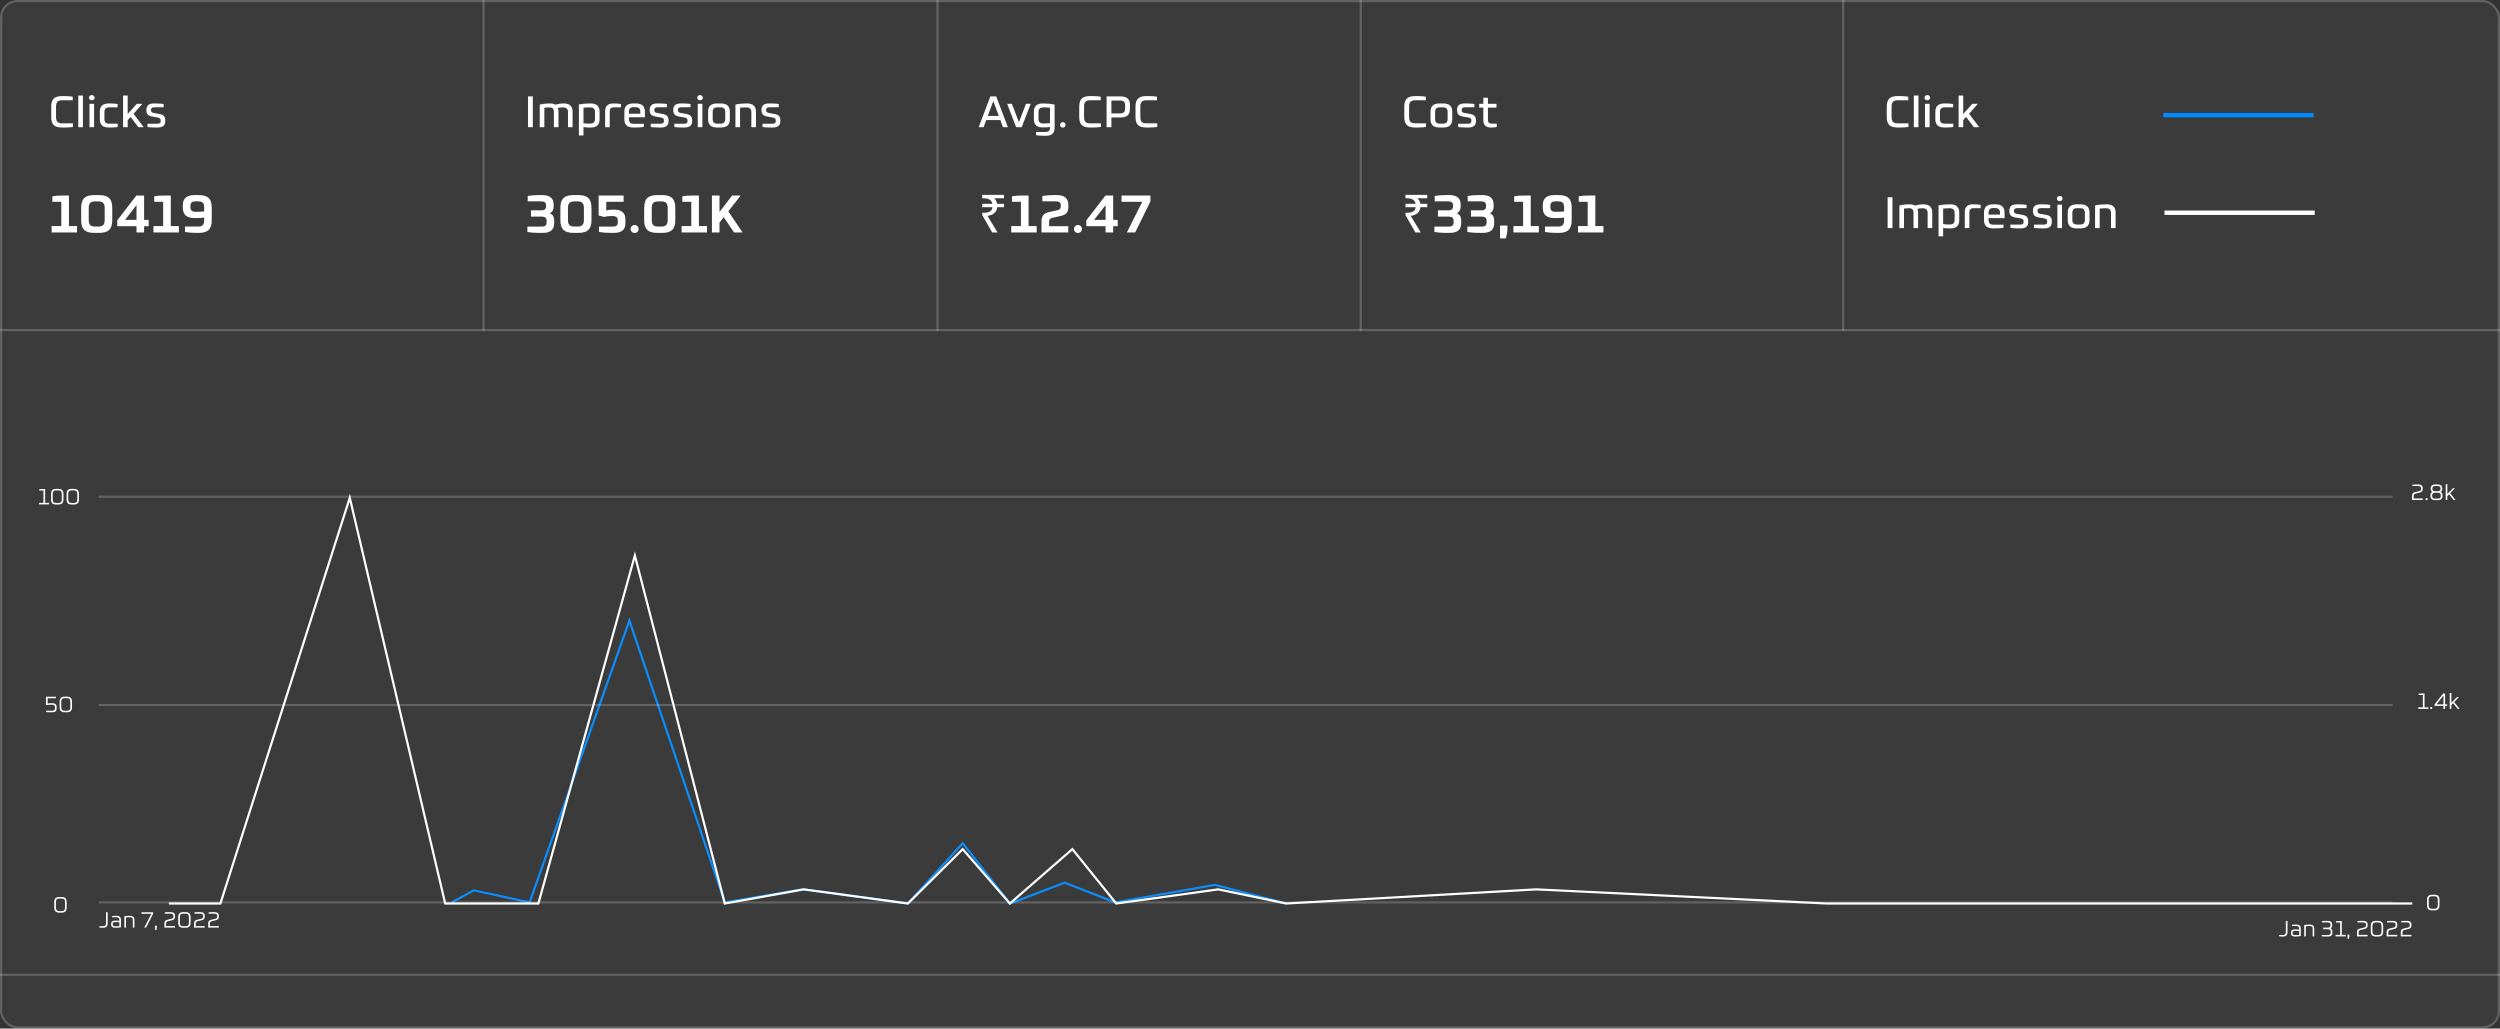 <svg width="1140" height="469" viewBox="0 0 1140 469" fill="none" xmlns="http://www.w3.org/2000/svg">
<rect x="0" y="0" width="1140" height="469" fill="#333333" stroke="none"/>
<path d="M206 411.5L216 406L241.5 411.5L287 283L330.5 411.5L366 405.5L414 412L439 384.5L460.5 412L485.5 402.5L508.5 411.5L554 403.5L586.5 412" stroke="#008AFF"/>
<rect width="1140" height="469" rx="8" fill="#D9D9D9" fill-opacity="0.05"/>
<rect x="0.5" y="0.5" width="1139" height="468" rx="7.5" stroke="white" stroke-opacity="0.2"/>
<path d="M23.536 106V103.072H27.952V92.032H23.872V89.512C25.152 89.272 26.72 89.152 28.576 89.152H31.432V103.072H35.128V106H23.536ZM45.264 106.192H42.936C40.856 106.192 39.344 105.744 38.4 104.848C37.472 103.936 37.008 102.456 37.008 100.408V94.768C37.008 92.704 37.472 91.224 38.4 90.328C39.344 89.416 40.856 88.96 42.936 88.96H45.264C47.344 88.96 48.848 89.416 49.776 90.328C50.72 91.224 51.192 92.704 51.192 94.768V100.408C51.192 102.456 50.72 103.936 49.776 104.848C48.848 105.744 47.344 106.192 45.264 106.192ZM43.296 103.312H44.904C45.88 103.312 46.592 103.088 47.04 102.64C47.504 102.192 47.736 101.432 47.736 100.36V94.816C47.736 93.744 47.504 92.984 47.04 92.536C46.592 92.072 45.88 91.84 44.904 91.84H43.296C42.32 91.84 41.6 92.072 41.136 92.536C40.688 92.984 40.464 93.744 40.464 94.816V100.36C40.464 101.432 40.688 102.192 41.136 102.64C41.6 103.088 42.32 103.312 43.296 103.312ZM62.204 89.152H65.708V100.264H67.796V103.144H65.708V106H62.252V103.144H53.468V100.48L62.204 89.152ZM62.252 100.264V93.52L57.02 100.264H62.252ZM69.979 106V103.072H74.395V92.032H70.315V89.512C71.595 89.272 73.163 89.152 75.019 89.152H77.875V103.072H81.571V106H69.979ZM83.379 94.84V93.544C83.379 90.488 85.139 88.96 88.659 88.96H90.651C92.731 88.96 94.235 89.408 95.163 90.304C96.091 91.2 96.555 92.672 96.555 94.72V100.408C96.555 102.472 96.091 103.952 95.163 104.848C94.235 105.744 92.731 106.192 90.651 106.192H89.283C87.587 106.192 85.947 106.056 84.363 105.784V103.312H90.339C91.315 103.312 92.019 103.088 92.451 102.64C92.883 102.192 93.099 101.44 93.099 100.384V99.184C92.187 99.344 91.211 99.424 90.171 99.424H88.659C85.139 99.424 83.379 97.896 83.379 94.84ZM90.387 91.816H89.043C87.571 91.816 86.835 92.488 86.835 93.832V94.552C86.835 95.896 87.571 96.568 89.043 96.568H90.459C91.499 96.568 92.379 96.504 93.099 96.376V94.672C93.099 93.6 92.891 92.856 92.475 92.44C92.059 92.024 91.363 91.816 90.387 91.816Z" fill="white"/>
<path d="M242.12 95.92H246.848C248.288 95.92 249.008 95.328 249.008 94.144V93.616C249.008 92.416 248.288 91.816 246.848 91.816H240.632V89.368C242.184 89.096 243.816 88.96 245.528 88.96H247.304C250.744 88.96 252.464 90.408 252.464 93.304V94.24C252.464 94.96 252.296 95.592 251.96 96.136C251.64 96.664 251.2 97.04 250.64 97.264C252.016 97.696 252.704 98.8 252.704 100.576V101.872C252.704 104.752 250.984 106.192 247.544 106.192H245.384C243.672 106.192 242.04 106.056 240.488 105.784V103.336H247.064C248.52 103.336 249.248 102.736 249.248 101.536V100.6C249.248 99.384 248.52 98.776 247.064 98.776H242.12V95.92ZM263.788 106.192H261.46C259.38 106.192 257.868 105.744 256.924 104.848C255.996 103.936 255.532 102.456 255.532 100.408V94.768C255.532 92.704 255.996 91.224 256.924 90.328C257.868 89.416 259.38 88.96 261.46 88.96H263.788C265.868 88.96 267.372 89.416 268.3 90.328C269.244 91.224 269.716 92.704 269.716 94.768V100.408C269.716 102.456 269.244 103.936 268.3 104.848C267.372 105.744 265.868 106.192 263.788 106.192ZM261.819 103.312H263.428C264.404 103.312 265.116 103.088 265.564 102.64C266.028 102.192 266.26 101.432 266.26 100.36V94.816C266.26 93.744 266.028 92.984 265.564 92.536C265.116 92.072 264.404 91.84 263.428 91.84H261.819C260.844 91.84 260.124 92.072 259.66 92.536C259.212 92.984 258.988 93.744 258.988 94.816V100.36C258.988 101.432 259.212 102.192 259.66 102.64C260.124 103.088 260.844 103.312 261.819 103.312ZM285.168 99.928V101.872C285.168 104.752 283.448 106.192 280.008 106.192H278.04C276.44 106.192 274.8 106.056 273.12 105.784V103.336H279.528C280.984 103.336 281.712 102.736 281.712 101.536V100.36C281.712 99.784 281.52 99.336 281.136 99.016C280.768 98.696 280.232 98.536 279.528 98.536H278.376C277.32 98.536 276.36 98.672 275.496 98.944L272.976 98.248V89.152H284.352V92.032H276.456V95.944C277.272 95.72 278.176 95.608 279.168 95.608H280.248C281.864 95.608 283.088 95.984 283.92 96.736C284.752 97.472 285.168 98.536 285.168 99.928ZM290.677 105.712C290.325 106.064 289.893 106.24 289.381 106.24C288.869 106.24 288.437 106.064 288.085 105.712C287.733 105.344 287.557 104.912 287.557 104.416C287.557 103.92 287.733 103.496 288.085 103.144C288.437 102.776 288.869 102.592 289.381 102.592C289.893 102.592 290.325 102.776 290.677 103.144C291.029 103.496 291.205 103.92 291.205 104.416C291.205 104.912 291.029 105.344 290.677 105.712ZM302.004 106.192H299.676C297.596 106.192 296.084 105.744 295.14 104.848C294.212 103.936 293.748 102.456 293.748 100.408V94.768C293.748 92.704 294.212 91.224 295.14 90.328C296.084 89.416 297.596 88.96 299.676 88.96H302.004C304.084 88.96 305.588 89.416 306.516 90.328C307.46 91.224 307.932 92.704 307.932 94.768V100.408C307.932 102.456 307.46 103.936 306.516 104.848C305.588 105.744 304.084 106.192 302.004 106.192ZM300.036 103.312H301.644C302.62 103.312 303.332 103.088 303.78 102.64C304.244 102.192 304.476 101.432 304.476 100.36V94.816C304.476 93.744 304.244 92.984 303.78 92.536C303.332 92.072 302.62 91.84 301.644 91.84H300.036C299.06 91.84 298.34 92.072 297.876 92.536C297.428 92.984 297.204 93.744 297.204 94.816V100.36C297.204 101.432 297.428 102.192 297.876 102.64C298.34 103.088 299.06 103.312 300.036 103.312ZM310.808 106V103.072H315.224V92.032H311.144V89.512C312.424 89.272 313.992 89.152 315.848 89.152H318.704V103.072H322.4V106H310.808ZM328.096 89.152V96.64L333.856 89.152H337.744L332.104 96.376L338.608 106H334.744L330.016 99.04L328.096 101.512V106H324.64V89.152H328.096Z" fill="white"/>
<path d="M452.432 106L447.896 98.08V97.024H448.424C449.272 97.024 449.984 96.944 450.56 96.784C451.152 96.624 451.616 96.36 451.952 95.992C452.288 95.624 452.488 95.12 452.552 94.48H447.896V92.944H452.528C452.416 92.352 452.192 91.872 451.856 91.504C451.52 91.12 451.064 90.84 450.488 90.664C449.928 90.488 449.24 90.4 448.424 90.4H447.896V88.864H457.832V90.4H453.296C453.664 90.704 453.968 91.064 454.208 91.48C454.448 91.896 454.6 92.384 454.664 92.944H457.832V94.48H454.712C454.6 95.648 454.152 96.56 453.368 97.216C452.6 97.856 451.576 98.264 450.296 98.44L454.88 106H452.432ZM461.126 106V103.072H465.542V92.032H461.462V89.512C462.742 89.272 464.31 89.152 466.166 89.152H469.022V103.072H472.718V106H461.126ZM483.574 98.512L480.142 99.256C479.518 99.384 479.07 99.584 478.798 99.856C478.526 100.128 478.39 100.52 478.39 101.032V103.144H487.126V106H474.934V100.816C474.934 99.616 475.214 98.696 475.774 98.056C476.334 97.4 477.246 96.936 478.51 96.664L481.942 95.92C482.566 95.792 483.014 95.592 483.286 95.32C483.574 95.032 483.718 94.632 483.718 94.12V93.52C483.718 92.992 483.534 92.576 483.166 92.272C482.814 91.968 482.294 91.816 481.606 91.816H475.318V89.368C476.87 89.096 478.502 88.96 480.214 88.96H482.014C485.454 88.96 487.174 90.496 487.174 93.568V94.312C487.174 95.592 486.886 96.544 486.31 97.168C485.734 97.792 484.822 98.24 483.574 98.512ZM492.849 105.712C492.497 106.064 492.065 106.24 491.553 106.24C491.041 106.24 490.609 106.064 490.257 105.712C489.905 105.344 489.729 104.912 489.729 104.416C489.729 103.92 489.905 103.496 490.257 103.144C490.609 102.776 491.041 102.592 491.553 102.592C492.065 102.592 492.497 102.776 492.849 103.144C493.201 103.496 493.377 103.92 493.377 104.416C493.377 104.912 493.201 105.344 492.849 105.712ZM504.104 89.152H507.608V100.264H509.696V103.144H507.608V106H504.152V103.144H495.368V100.48L504.104 89.152ZM504.152 100.264V93.52L498.92 100.264H504.152ZM511.422 92.032V89.152H524.598V91.84L517.638 106H513.846L520.854 92.032H511.422Z" fill="white"/>
<path d="M645.432 106L640.896 98.08V97.024H641.424C642.272 97.024 642.984 96.944 643.56 96.784C644.152 96.624 644.616 96.36 644.952 95.992C645.288 95.624 645.488 95.12 645.552 94.48H640.896V92.944H645.528C645.416 92.352 645.192 91.872 644.856 91.504C644.52 91.12 644.064 90.84 643.488 90.664C642.928 90.488 642.24 90.4 641.424 90.4H640.896V88.864H650.832V90.4H646.296C646.664 90.704 646.968 91.064 647.208 91.48C647.448 91.896 647.6 92.384 647.664 92.944H650.832V94.48H647.712C647.6 95.648 647.152 96.56 646.368 97.216C645.6 97.856 644.576 98.264 643.296 98.44L647.88 106H645.432ZM655.71 95.92H660.438C661.878 95.92 662.598 95.328 662.598 94.144V93.616C662.598 92.416 661.878 91.816 660.438 91.816H654.222V89.368C655.774 89.096 657.406 88.96 659.118 88.96H660.894C664.334 88.96 666.054 90.408 666.054 93.304V94.24C666.054 94.96 665.886 95.592 665.55 96.136C665.23 96.664 664.79 97.04 664.23 97.264C665.606 97.696 666.294 98.8 666.294 100.576V101.872C666.294 104.752 664.574 106.192 661.134 106.192H658.974C657.262 106.192 655.63 106.056 654.078 105.784V103.336H660.654C662.11 103.336 662.838 102.736 662.838 101.536V100.6C662.838 99.384 662.11 98.776 660.654 98.776H655.71V95.92ZM670.754 95.92H675.482C676.922 95.92 677.642 95.328 677.642 94.144V93.616C677.642 92.416 676.922 91.816 675.482 91.816H669.266V89.368C670.818 89.096 672.45 88.96 674.162 88.96H675.938C679.378 88.96 681.098 90.408 681.098 93.304V94.24C681.098 94.96 680.93 95.592 680.594 96.136C680.274 96.664 679.834 97.04 679.274 97.264C680.65 97.696 681.338 98.8 681.338 100.576V101.872C681.338 104.752 679.618 106.192 676.178 106.192H674.018C672.306 106.192 670.674 106.056 669.122 105.784V103.336H675.698C677.154 103.336 677.882 102.736 677.882 101.536V100.6C677.882 99.384 677.154 98.776 675.698 98.776H670.754V95.92ZM687.381 102.832V104.248C687.381 105.592 687.141 107.08 686.661 108.712H684.021V102.832H687.381ZM690.116 106V103.072H694.532V92.032H690.452V89.512C691.732 89.272 693.3 89.152 695.156 89.152H698.012V103.072H701.708V106H690.116ZM703.516 94.84V93.544C703.516 90.488 705.276 88.96 708.796 88.96H710.788C712.868 88.96 714.372 89.408 715.3 90.304C716.228 91.2 716.692 92.672 716.692 94.72V100.408C716.692 102.472 716.228 103.952 715.3 104.848C714.372 105.744 712.868 106.192 710.788 106.192H709.42C707.724 106.192 706.084 106.056 704.5 105.784V103.312H710.476C711.452 103.312 712.156 103.088 712.588 102.64C713.02 102.192 713.236 101.44 713.236 100.384V99.184C712.324 99.344 711.348 99.424 710.308 99.424H708.796C705.276 99.424 703.516 97.896 703.516 94.84ZM710.524 91.816H709.18C707.708 91.816 706.972 92.488 706.972 93.832V94.552C706.972 95.896 707.708 96.568 709.18 96.568H710.596C711.636 96.568 712.516 96.504 713.236 96.376V94.672C713.236 93.6 713.028 92.856 712.612 92.44C712.196 92.024 711.5 91.816 710.524 91.816ZM719.57 106V103.072H723.986V92.032H719.906V89.512C721.186 89.272 722.754 89.152 724.61 89.152H727.466V103.072H731.162V106H719.57Z" fill="white"/>
<path d="M28.34 56.24H33.26V57.88C32.34 58.053 31.18 58.14 29.78 58.14H28.14C26.487 58.14 25.273 57.767 24.5 57.02C23.74 56.273 23.36 55.053 23.36 53.36V48.62C23.36 46.927 23.74 45.707 24.5 44.96C25.273 44.2 26.487 43.82 28.14 43.82H29.68C31 43.82 32.16 43.913 33.16 44.1V45.72H28.34C27.38 45.72 26.673 45.94 26.22 46.38C25.78 46.82 25.56 47.573 25.56 48.64V53.34C25.56 54.407 25.78 55.16 26.22 55.6C26.66 56.027 27.367 56.24 28.34 56.24ZM35.706 43.56H37.806V58H35.706V43.56ZM40.8 58V47.32H42.901V58H40.8ZM42.781 45.38C42.554 45.607 42.247 45.72 41.861 45.72C41.474 45.72 41.16 45.607 40.92 45.38C40.694 45.153 40.581 44.873 40.581 44.54C40.581 44.207 40.694 43.927 40.92 43.7C41.16 43.473 41.474 43.36 41.861 43.36C42.247 43.36 42.554 43.473 42.781 43.7C43.02 43.927 43.141 44.207 43.141 44.54C43.141 44.873 43.02 45.153 42.781 45.38ZM49.755 56.4H53.675V57.92C52.755 58.067 51.661 58.14 50.395 58.14H49.555C46.861 58.14 45.515 56.887 45.515 54.38V50.96C45.515 48.44 46.861 47.18 49.555 47.18H50.355C51.541 47.18 52.635 47.26 53.635 47.42V48.94H49.755C48.328 48.94 47.615 49.64 47.615 51.04V54.3C47.615 55.007 47.782 55.533 48.115 55.88C48.462 56.227 49.008 56.4 49.755 56.4ZM58.225 54.8V58H56.126V43.56H58.225V51.98L62.406 47.32H64.945L60.906 51.88L65.525 58H63.086L59.545 53.32L58.225 54.8ZM70.279 51.54L72.679 51.96C73.639 52.133 74.326 52.447 74.739 52.9C75.153 53.34 75.359 53.987 75.359 54.84V55.28C75.359 57.187 74.219 58.14 71.939 58.14H70.619C69.326 58.14 68.199 58.067 67.239 57.92V56.42H71.759C72.759 56.42 73.259 56.047 73.259 55.3V54.82C73.259 54.487 73.153 54.22 72.939 54.02C72.726 53.82 72.366 53.673 71.859 53.58L69.439 53.16C68.479 52.987 67.793 52.68 67.379 52.24C66.966 51.787 66.759 51.133 66.759 50.28V50.02C66.759 48.127 67.899 47.18 70.179 47.18H71.259C72.473 47.18 73.593 47.26 74.619 47.42V48.92H70.359C69.879 48.92 69.506 49.02 69.239 49.22C68.986 49.42 68.859 49.687 68.859 50.02V50.3C68.859 50.647 68.966 50.92 69.179 51.12C69.393 51.307 69.759 51.447 70.279 51.54Z" fill="white"/>
<path d="M242.96 58H240.76V43.96H242.96V58ZM248.222 58H246.122V47.68C247.522 47.347 248.889 47.18 250.222 47.18H250.782C251.822 47.18 252.636 47.367 253.222 47.74C254.462 47.367 255.636 47.18 256.742 47.18H257.222C258.502 47.18 259.469 47.5 260.122 48.14C260.776 48.78 261.102 49.7 261.102 50.9V58H259.002V51.06C259.002 49.673 258.262 48.98 256.782 48.98H256.522C255.789 48.98 255.069 49.067 254.362 49.24C254.562 49.68 254.662 50.207 254.662 50.82V58H252.562V50.96C252.562 50.28 252.409 49.78 252.102 49.46C251.796 49.14 251.289 48.98 250.582 48.98H249.962C249.522 48.98 248.942 49.027 248.222 49.12V58ZM263.971 61.78V47.66C265.491 47.34 267.064 47.18 268.691 47.18H269.471C270.778 47.18 271.758 47.5 272.411 48.14C273.078 48.78 273.411 49.7 273.411 50.9V54.44C273.411 55.64 273.078 56.56 272.411 57.2C271.758 57.84 270.778 58.16 269.471 58.16H268.691C267.918 58.16 267.044 58.093 266.071 57.96V61.78H263.971ZM271.311 54.26V51.06C271.311 49.673 270.598 48.98 269.171 48.98H268.391C267.578 48.98 266.804 49.027 266.071 49.12V56.2C266.898 56.307 267.671 56.36 268.391 56.36H269.171C270.598 56.36 271.311 55.66 271.311 54.26ZM279.64 47.18H280.06C281.087 47.18 282.127 47.26 283.18 47.42V48.94H279.86C278.647 48.94 278.04 49.547 278.04 50.76V58H275.94V50.72C275.94 48.36 277.174 47.18 279.64 47.18ZM294.08 50.96V53.48H286.8V54.36C286.8 55.067 286.966 55.593 287.3 55.94C287.646 56.287 288.193 56.46 288.94 56.46H293.6V57.88C292.56 58.053 291.24 58.14 289.64 58.14H288.74C286.046 58.14 284.7 56.887 284.7 54.38V50.96C284.7 48.44 286.046 47.18 288.74 47.18H290.04C292.733 47.18 294.08 48.44 294.08 50.96ZM286.8 50.9V51.86H291.98V51C291.98 49.587 291.28 48.88 289.88 48.88H288.88C287.493 48.88 286.8 49.553 286.8 50.9ZM299.779 51.54L302.179 51.96C303.139 52.133 303.826 52.447 304.239 52.9C304.653 53.34 304.859 53.987 304.859 54.84V55.28C304.859 57.187 303.719 58.14 301.439 58.14H300.119C298.826 58.14 297.699 58.067 296.739 57.92V56.42H301.259C302.259 56.42 302.759 56.047 302.759 55.3V54.82C302.759 54.487 302.653 54.22 302.439 54.02C302.226 53.82 301.866 53.673 301.359 53.58L298.939 53.16C297.979 52.987 297.293 52.68 296.879 52.24C296.466 51.787 296.259 51.133 296.259 50.28V50.02C296.259 48.127 297.399 47.18 299.679 47.18H300.759C301.973 47.18 303.093 47.26 304.119 47.42V48.92H299.859C299.379 48.92 299.006 49.02 298.739 49.22C298.486 49.42 298.359 49.687 298.359 50.02V50.3C298.359 50.647 298.466 50.92 298.679 51.12C298.893 51.307 299.259 51.447 299.779 51.54ZM310.538 51.54L312.938 51.96C313.898 52.133 314.585 52.447 314.998 52.9C315.411 53.34 315.618 53.987 315.618 54.84V55.28C315.618 57.187 314.478 58.14 312.198 58.14H310.878C309.585 58.14 308.458 58.067 307.498 57.92V56.42H312.018C313.018 56.42 313.518 56.047 313.518 55.3V54.82C313.518 54.487 313.411 54.22 313.198 54.02C312.985 53.82 312.625 53.673 312.118 53.58L309.698 53.16C308.738 52.987 308.051 52.68 307.638 52.24C307.225 51.787 307.018 51.133 307.018 50.28V50.02C307.018 48.127 308.158 47.18 310.438 47.18H311.518C312.731 47.18 313.851 47.26 314.878 47.42V48.92H310.618C310.138 48.92 309.765 49.02 309.498 49.22C309.245 49.42 309.118 49.687 309.118 50.02V50.3C309.118 50.647 309.225 50.92 309.438 51.12C309.651 51.307 310.018 51.447 310.538 51.54ZM318.177 58V47.32H320.277V58H318.177ZM320.157 45.38C319.93 45.607 319.624 45.72 319.237 45.72C318.85 45.72 318.537 45.607 318.297 45.38C318.07 45.153 317.957 44.873 317.957 44.54C317.957 44.207 318.07 43.927 318.297 43.7C318.537 43.473 318.85 43.36 319.237 43.36C319.624 43.36 319.93 43.473 320.157 43.7C320.397 43.927 320.517 44.207 320.517 44.54C320.517 44.873 320.397 45.153 320.157 45.38ZM330.711 54.28V51.04C330.711 50.333 330.538 49.807 330.191 49.46C329.858 49.113 329.318 48.94 328.571 48.94H327.131C326.385 48.94 325.838 49.113 325.491 49.46C325.158 49.807 324.991 50.333 324.991 51.04V54.28C324.991 54.987 325.158 55.513 325.491 55.86C325.838 56.207 326.385 56.38 327.131 56.38H328.571C329.318 56.38 329.858 56.207 330.191 55.86C330.538 55.513 330.711 54.987 330.711 54.28ZM322.891 54.38V50.96C322.891 48.44 324.238 47.18 326.931 47.18H328.771C331.465 47.18 332.811 48.44 332.811 50.96V54.38C332.811 56.887 331.465 58.14 328.771 58.14H326.931C324.238 58.14 322.891 56.887 322.891 54.38ZM337.457 58H335.357V47.68C336.811 47.347 338.377 47.18 340.057 47.18H340.797C342.091 47.18 343.064 47.5 343.717 48.14C344.384 48.78 344.717 49.7 344.717 50.9V58H342.617V51.08C342.617 49.68 341.911 48.98 340.497 48.98H339.717C339.024 48.98 338.271 49.033 337.457 49.14V58ZM350.761 51.54L353.161 51.96C354.121 52.133 354.808 52.447 355.221 52.9C355.635 53.34 355.841 53.987 355.841 54.84V55.28C355.841 57.187 354.701 58.14 352.421 58.14H351.101C349.808 58.14 348.681 58.067 347.721 57.92V56.42H352.241C353.241 56.42 353.741 56.047 353.741 55.3V54.82C353.741 54.487 353.635 54.22 353.421 54.02C353.208 53.82 352.848 53.673 352.341 53.58L349.921 53.16C348.961 52.987 348.275 52.68 347.861 52.24C347.448 51.787 347.241 51.133 347.241 50.28V50.02C347.241 48.127 348.381 47.18 350.661 47.18H351.741C352.955 47.18 354.075 47.26 355.101 47.42V48.92H350.841C350.361 48.92 349.988 49.02 349.721 49.22C349.468 49.42 349.341 49.687 349.341 50.02V50.3C349.341 50.647 349.448 50.92 349.661 51.12C349.875 51.307 350.241 51.447 350.761 51.54Z" fill="white"/>
<path d="M28.09 416.165H27.05C26.263 416.165 25.68 415.978 25.3 415.605C24.927 415.231 24.74 414.628 24.74 413.795V411.395C24.74 410.561 24.927 409.958 25.3 409.585C25.68 409.211 26.263 409.025 27.05 409.025H28.09C28.877 409.025 29.457 409.211 29.83 409.585C30.21 409.958 30.4 410.561 30.4 411.395V413.795C30.4 414.628 30.21 415.231 29.83 415.605C29.457 415.978 28.877 416.165 28.09 416.165ZM27.1 415.465H28.04C28.6 415.465 29.007 415.341 29.26 415.095C29.513 414.841 29.64 414.408 29.64 413.795V411.395C29.64 410.781 29.513 410.351 29.26 410.105C29.007 409.851 28.6 409.725 28.04 409.725H27.1C26.54 409.725 26.133 409.851 25.88 410.105C25.627 410.351 25.5 410.781 25.5 411.395V413.795C25.5 414.408 25.627 414.841 25.88 415.095C26.133 415.341 26.54 415.465 27.1 415.465Z" fill="white"/>
<path d="M25.82 322.324V323.134C25.82 323.674 25.653 324.087 25.32 324.374C24.987 324.661 24.49 324.804 23.83 324.804H22.84C22.08 324.804 21.473 324.764 21.02 324.684V324.104H23.76C24.627 324.104 25.06 323.761 25.06 323.074V322.384C25.06 321.697 24.627 321.354 23.76 321.354H23.08C22.473 321.354 21.937 321.417 21.47 321.544L20.96 321.404V317.724H25.48V318.424H21.72V320.804C22.22 320.704 22.723 320.654 23.23 320.654H23.83C24.49 320.654 24.987 320.797 25.32 321.084C25.653 321.371 25.82 321.784 25.82 322.324ZM30.534 324.804H29.494C28.707 324.804 28.124 324.617 27.744 324.244C27.371 323.871 27.184 323.267 27.184 322.434V320.034C27.184 319.201 27.371 318.597 27.744 318.224C28.124 317.851 28.707 317.664 29.494 317.664H30.534C31.321 317.664 31.901 317.851 32.274 318.224C32.654 318.597 32.844 319.201 32.844 320.034V322.434C32.844 323.267 32.654 323.871 32.274 324.244C31.901 324.617 31.321 324.804 30.534 324.804ZM29.544 324.104H30.484C31.044 324.104 31.451 323.981 31.704 323.734C31.957 323.481 32.084 323.047 32.084 322.434V320.034C32.084 319.421 31.957 318.991 31.704 318.744C31.451 318.491 31.044 318.364 30.484 318.364H29.544C28.984 318.364 28.577 318.491 28.324 318.744C28.071 318.991 27.944 319.421 27.944 320.034V322.434C27.944 323.047 28.071 323.481 28.324 323.734C28.577 323.981 28.984 324.104 29.544 324.104Z" fill="white"/>
<path d="M46.94 423.06H46.52C46.04 423.06 45.633 423.02 45.3 422.94V422.36H46.89C47.403 422.36 47.773 422.253 48 422.04C48.227 421.827 48.34 421.463 48.34 420.95V415.98H49.1V420.96C49.1 421.687 48.923 422.22 48.57 422.56C48.223 422.893 47.68 423.06 46.94 423.06ZM55.16 419.45V422.84C54.426 422.987 53.669 423.06 52.889 423.06H52.459C51.873 423.06 51.426 422.933 51.12 422.68C50.813 422.42 50.66 422.057 50.66 421.59V421.26C50.66 420.793 50.813 420.433 51.12 420.18C51.426 419.92 51.873 419.79 52.459 419.79H52.889C53.33 419.79 53.84 419.823 54.419 419.89V419.49C54.419 418.67 53.999 418.26 53.16 418.26H51.12V417.72C51.653 417.64 52.293 417.6 53.039 417.6H53.219C53.859 417.6 54.343 417.76 54.669 418.08C54.996 418.4 55.16 418.857 55.16 419.45ZM53.039 420.45H52.52C51.773 420.45 51.4 420.733 51.4 421.3V421.55C51.4 422.117 51.773 422.4 52.52 422.4H53.039C53.446 422.4 53.906 422.373 54.419 422.32V420.54C53.94 420.48 53.48 420.45 53.039 420.45ZM57.456 423H56.716V417.82C57.449 417.673 58.206 417.6 58.986 417.6H59.356C59.996 417.6 60.479 417.76 60.806 418.08C61.132 418.4 61.296 418.857 61.296 419.45V423H60.556V419.49C60.556 418.67 60.136 418.26 59.296 418.26H58.836C58.396 418.26 57.936 418.29 57.456 418.35V423ZM64.499 416.68V415.98H69.839V416.64L66.609 423H65.769L69.029 416.68H64.499ZM71.513 422.16V422.37C71.513 422.97 71.433 423.54 71.273 424.08H70.673V422.16H71.513ZM76.952 415.92H77.842C78.502 415.92 78.999 416.063 79.332 416.35C79.665 416.637 79.832 417.05 79.832 417.59V418.02C79.832 418.493 79.699 418.863 79.432 419.13C79.172 419.39 78.762 419.58 78.202 419.7L76.842 420C76.436 420.093 76.149 420.22 75.982 420.38C75.816 420.533 75.732 420.757 75.732 421.05V422.3H79.812V423H74.972V421C74.972 420.507 75.096 420.14 75.342 419.9C75.589 419.653 76.009 419.463 76.602 419.33L77.962 419.03C78.369 418.943 78.656 418.82 78.822 418.66C78.989 418.493 79.072 418.263 79.072 417.97V417.65C79.072 416.963 78.639 416.62 77.772 416.62H75.132V416.04C75.579 415.96 76.186 415.92 76.952 415.92ZM84.606 423.06H83.566C82.779 423.06 82.196 422.873 81.816 422.5C81.443 422.127 81.256 421.523 81.256 420.69V418.29C81.256 417.457 81.443 416.853 81.816 416.48C82.196 416.107 82.779 415.92 83.566 415.92H84.606C85.393 415.92 85.973 416.107 86.346 416.48C86.726 416.853 86.916 417.457 86.916 418.29V420.69C86.916 421.523 86.726 422.127 86.346 422.5C85.973 422.873 85.393 423.06 84.606 423.06ZM83.616 422.36H84.556C85.116 422.36 85.523 422.237 85.776 421.99C86.029 421.737 86.156 421.303 86.156 420.69V418.29C86.156 417.677 86.029 417.247 85.776 417C85.523 416.747 85.116 416.62 84.556 416.62H83.616C83.056 416.62 82.649 416.747 82.396 417C82.143 417.247 82.016 417.677 82.016 418.29V420.69C82.016 421.303 82.143 421.737 82.396 421.99C82.649 422.237 83.056 422.36 83.616 422.36ZM90.475 415.92H91.365C92.025 415.92 92.521 416.063 92.855 416.35C93.188 416.637 93.355 417.05 93.355 417.59V418.02C93.355 418.493 93.221 418.863 92.955 419.13C92.695 419.39 92.285 419.58 91.725 419.7L90.365 420C89.958 420.093 89.671 420.22 89.505 420.38C89.338 420.533 89.255 420.757 89.255 421.05V422.3H93.335V423H88.495V421C88.495 420.507 88.618 420.14 88.865 419.9C89.111 419.653 89.531 419.463 90.125 419.33L91.485 419.03C91.891 418.943 92.178 418.82 92.345 418.66C92.511 418.493 92.595 418.263 92.595 417.97V417.65C92.595 416.963 92.161 416.62 91.295 416.62H88.655V416.04C89.101 415.96 89.708 415.92 90.475 415.92ZM96.919 415.92H97.809C98.469 415.92 98.965 416.063 99.299 416.35C99.632 416.637 99.799 417.05 99.799 417.59V418.02C99.799 418.493 99.665 418.863 99.399 419.13C99.139 419.39 98.729 419.58 98.169 419.7L96.809 420C96.402 420.093 96.115 420.22 95.949 420.38C95.782 420.533 95.699 420.757 95.699 421.05V422.3H99.779V423H94.939V421C94.939 420.507 95.062 420.14 95.309 419.9C95.555 419.653 95.975 419.463 96.569 419.33L97.929 419.03C98.335 418.943 98.622 418.82 98.789 418.66C98.955 418.493 99.039 418.263 99.039 417.97V417.65C99.039 416.963 98.605 416.62 97.739 416.62H95.099V416.04C95.545 415.96 96.152 415.92 96.919 415.92Z" fill="white"/>
<path d="M1040.94 427.06H1040.52C1040.04 427.06 1039.63 427.02 1039.3 426.94V426.36H1040.89C1041.4 426.36 1041.77 426.253 1042 426.04C1042.23 425.827 1042.34 425.463 1042.34 424.95V419.98H1043.1V424.96C1043.1 425.687 1042.92 426.22 1042.57 426.56C1042.22 426.893 1041.68 427.06 1040.94 427.06ZM1049.16 423.45V426.84C1048.43 426.987 1047.67 427.06 1046.89 427.06H1046.46C1045.87 427.06 1045.43 426.933 1045.12 426.68C1044.81 426.42 1044.66 426.057 1044.66 425.59V425.26C1044.66 424.793 1044.81 424.433 1045.12 424.18C1045.43 423.92 1045.87 423.79 1046.46 423.79H1046.89C1047.33 423.79 1047.84 423.823 1048.42 423.89V423.49C1048.42 422.67 1048 422.26 1047.16 422.26H1045.12V421.72C1045.65 421.64 1046.29 421.6 1047.04 421.6H1047.22C1047.86 421.6 1048.34 421.76 1048.67 422.08C1049 422.4 1049.16 422.857 1049.16 423.45ZM1047.04 424.45H1046.52C1045.77 424.45 1045.4 424.733 1045.4 425.3V425.55C1045.4 426.117 1045.77 426.4 1046.52 426.4H1047.04C1047.45 426.4 1047.91 426.373 1048.42 426.32V424.54C1047.94 424.48 1047.48 424.45 1047.04 424.45ZM1051.46 427H1050.72V421.82C1051.45 421.673 1052.21 421.6 1052.99 421.6H1053.36C1054 421.6 1054.48 421.76 1054.81 422.08C1055.13 422.4 1055.3 422.857 1055.3 423.45V427H1054.56V423.49C1054.56 422.67 1054.14 422.26 1053.3 422.26H1052.84C1052.4 422.26 1051.94 422.29 1051.46 422.35V427ZM1059.4 423H1061.4C1062.27 423 1062.7 422.657 1062.7 421.97V421.65C1062.7 420.963 1062.27 420.62 1061.4 420.62H1058.78V420.04C1059.23 419.96 1059.83 419.92 1060.6 419.92H1061.47C1062.13 419.92 1062.63 420.063 1062.96 420.35C1063.29 420.637 1063.46 421.05 1063.46 421.59V422.05C1063.46 422.357 1063.39 422.623 1063.24 422.85C1063.1 423.07 1062.91 423.23 1062.67 423.33C1062.94 423.41 1063.16 423.573 1063.32 423.82C1063.48 424.067 1063.56 424.37 1063.56 424.73V425.39C1063.56 425.93 1063.39 426.343 1063.06 426.63C1062.73 426.917 1062.23 427.06 1061.57 427.06H1060.54C1059.78 427.06 1059.17 427.02 1058.72 426.94V426.36H1061.5C1062.37 426.36 1062.8 426.017 1062.8 425.33V424.73C1062.8 424.043 1062.37 423.7 1061.5 423.7H1059.4V423ZM1065.02 427V426.3H1067.1V420.68H1065.16V420.1C1065.6 420.02 1066.21 419.98 1066.98 419.98H1067.86V426.3H1069.64V427H1065.02ZM1071.33 426.16V426.37C1071.33 426.97 1071.25 427.54 1071.09 428.08H1070.49V426.16H1071.33ZM1076.77 419.92H1077.66C1078.32 419.92 1078.82 420.063 1079.15 420.35C1079.48 420.637 1079.65 421.05 1079.65 421.59V422.02C1079.65 422.493 1079.52 422.863 1079.25 423.13C1078.99 423.39 1078.58 423.58 1078.02 423.7L1076.66 424C1076.25 424.093 1075.97 424.22 1075.8 424.38C1075.63 424.533 1075.55 424.757 1075.55 425.05V426.3H1079.63V427H1074.79V425C1074.79 424.507 1074.91 424.14 1075.16 423.9C1075.41 423.653 1075.83 423.463 1076.42 423.33L1077.78 423.03C1078.19 422.943 1078.47 422.82 1078.64 422.66C1078.81 422.493 1078.89 422.263 1078.89 421.97V421.65C1078.89 420.963 1078.46 420.62 1077.59 420.62H1074.95V420.04C1075.4 419.96 1076 419.92 1076.77 419.92ZM1084.42 427.06H1083.38C1082.6 427.06 1082.01 426.873 1081.63 426.5C1081.26 426.127 1081.07 425.523 1081.07 424.69V422.29C1081.07 421.457 1081.26 420.853 1081.63 420.48C1082.01 420.107 1082.6 419.92 1083.38 419.92H1084.42C1085.21 419.92 1085.79 420.107 1086.16 420.48C1086.54 420.853 1086.73 421.457 1086.73 422.29V424.69C1086.73 425.523 1086.54 426.127 1086.16 426.5C1085.79 426.873 1085.21 427.06 1084.42 427.06ZM1083.43 426.36H1084.37C1084.93 426.36 1085.34 426.237 1085.59 425.99C1085.85 425.737 1085.97 425.303 1085.97 424.69V422.29C1085.97 421.677 1085.85 421.247 1085.59 421C1085.34 420.747 1084.93 420.62 1084.37 420.62H1083.43C1082.87 420.62 1082.47 420.747 1082.21 421C1081.96 421.247 1081.83 421.677 1081.83 422.29V424.69C1081.83 425.303 1081.96 425.737 1082.21 425.99C1082.47 426.237 1082.87 426.36 1083.43 426.36ZM1090.29 419.92H1091.18C1091.84 419.92 1092.34 420.063 1092.67 420.35C1093.01 420.637 1093.17 421.05 1093.17 421.59V422.02C1093.17 422.493 1093.04 422.863 1092.77 423.13C1092.51 423.39 1092.1 423.58 1091.54 423.7L1090.18 424C1089.78 424.093 1089.49 424.22 1089.32 424.38C1089.16 424.533 1089.07 424.757 1089.07 425.05V426.3H1093.15V427H1088.31V425C1088.31 424.507 1088.44 424.14 1088.68 423.9C1088.93 423.653 1089.35 423.463 1089.94 423.33L1091.3 423.03C1091.71 422.943 1092 422.82 1092.16 422.66C1092.33 422.493 1092.41 422.263 1092.41 421.97V421.65C1092.41 420.963 1091.98 420.62 1091.11 420.62H1088.47V420.04C1088.92 419.96 1089.53 419.92 1090.29 419.92ZM1096.74 419.92H1097.63C1098.29 419.92 1098.78 420.063 1099.12 420.35C1099.45 420.637 1099.62 421.05 1099.62 421.59V422.02C1099.62 422.493 1099.48 422.863 1099.22 423.13C1098.96 423.39 1098.55 423.58 1097.99 423.7L1096.63 424C1096.22 424.093 1095.93 424.22 1095.77 424.38C1095.6 424.533 1095.52 424.757 1095.52 425.05V426.3H1099.6V427H1094.76V425C1094.76 424.507 1094.88 424.14 1095.13 423.9C1095.37 423.653 1095.79 423.463 1096.39 423.33L1097.75 423.03C1098.15 422.943 1098.44 422.82 1098.61 422.66C1098.77 422.493 1098.86 422.263 1098.86 421.97V421.65C1098.86 420.963 1098.42 420.62 1097.56 420.62H1094.92V420.04C1095.36 419.96 1095.97 419.92 1096.74 419.92Z" fill="white"/>
<path d="M17.74 230V229.3H19.82V223.68H17.88V223.1C18.327 223.02 18.933 222.98 19.7 222.98H20.58V229.3H22.36V230H17.74ZM26.626 230.06H25.586C24.799 230.06 24.216 229.873 23.836 229.5C23.462 229.127 23.276 228.523 23.276 227.69V225.29C23.276 224.457 23.462 223.853 23.836 223.48C24.216 223.107 24.799 222.92 25.586 222.92H26.626C27.412 222.92 27.992 223.107 28.366 223.48C28.746 223.853 28.936 224.457 28.936 225.29V227.69C28.936 228.523 28.746 229.127 28.366 229.5C27.992 229.873 27.412 230.06 26.626 230.06ZM25.636 229.36H26.576C27.136 229.36 27.542 229.237 27.796 228.99C28.049 228.737 28.176 228.303 28.176 227.69V225.29C28.176 224.677 28.049 224.247 27.796 224C27.542 223.747 27.136 223.62 26.576 223.62H25.636C25.076 223.62 24.669 223.747 24.416 224C24.162 224.247 24.036 224.677 24.036 225.29V227.69C24.036 228.303 24.162 228.737 24.416 228.99C24.669 229.237 25.076 229.36 25.636 229.36ZM33.704 230.06H32.664C31.878 230.06 31.294 229.873 30.914 229.5C30.541 229.127 30.354 228.523 30.354 227.69V225.29C30.354 224.457 30.541 223.853 30.914 223.48C31.294 223.107 31.878 222.92 32.664 222.92H33.704C34.491 222.92 35.071 223.107 35.444 223.48C35.824 223.853 36.014 224.457 36.014 225.29V227.69C36.014 228.523 35.824 229.127 35.444 229.5C35.071 229.873 34.491 230.06 33.704 230.06ZM32.714 229.36H33.654C34.214 229.36 34.621 229.237 34.874 228.99C35.128 228.737 35.254 228.303 35.254 227.69V225.29C35.254 224.677 35.128 224.247 34.874 224C34.621 223.747 34.214 223.62 33.654 223.62H32.714C32.154 223.62 31.748 223.747 31.494 224C31.241 224.247 31.114 224.677 31.114 225.29V227.69C31.114 228.303 31.241 228.737 31.494 228.99C31.748 229.237 32.154 229.36 32.714 229.36Z" fill="white"/>
<path d="M1110.09 415.124H1109.05C1108.26 415.124 1107.68 414.937 1107.3 414.564C1106.93 414.191 1106.74 413.587 1106.74 412.754V410.354C1106.74 409.521 1106.93 408.917 1107.3 408.544C1107.68 408.171 1108.26 407.984 1109.05 407.984H1110.09C1110.88 407.984 1111.46 408.171 1111.83 408.544C1112.21 408.917 1112.4 409.521 1112.4 410.354V412.754C1112.4 413.587 1112.21 414.191 1111.83 414.564C1111.46 414.937 1110.88 415.124 1110.09 415.124ZM1109.1 414.424H1110.04C1110.6 414.424 1111.01 414.301 1111.26 414.054C1111.51 413.801 1111.64 413.367 1111.64 412.754V410.354C1111.64 409.741 1111.51 409.311 1111.26 409.064C1111.01 408.811 1110.6 408.684 1110.04 408.684H1109.1C1108.54 408.684 1108.13 408.811 1107.88 409.064C1107.63 409.311 1107.5 409.741 1107.5 410.354V412.754C1107.5 413.367 1107.63 413.801 1107.88 414.054C1108.13 414.301 1108.54 414.424 1109.1 414.424Z" fill="white"/>
<path d="M1102.74 323.232V322.532H1104.82V316.912H1102.88V316.332C1103.33 316.252 1103.93 316.212 1104.7 316.212H1105.58V322.532H1107.36V323.232H1102.74ZM1108.28 322.482C1108.38 322.382 1108.5 322.332 1108.64 322.332C1108.78 322.332 1108.89 322.382 1108.99 322.482C1109.09 322.582 1109.14 322.699 1109.14 322.832C1109.14 322.966 1109.09 323.082 1108.99 323.182C1108.89 323.282 1108.78 323.332 1108.64 323.332C1108.5 323.332 1108.38 323.282 1108.28 323.182C1108.18 323.082 1108.14 322.966 1108.14 322.832C1108.14 322.699 1108.18 322.582 1108.28 322.482ZM1114.07 316.212H1114.97V321.182H1115.92V321.882H1114.97V323.232H1114.21V321.882H1110.15V321.232L1114.07 316.212ZM1114.21 321.182V317.172L1111.08 321.182H1114.21ZM1117.82 321.472V323.232H1117.08V316.012H1117.82V320.482L1120.31 317.892H1121.26L1119.1 320.142L1121.58 323.232H1120.68L1118.6 320.652L1117.82 321.472Z" fill="white"/>
<path d="M1101.88 220.92H1102.77C1103.43 220.92 1103.93 221.063 1104.26 221.35C1104.59 221.637 1104.76 222.05 1104.76 222.59V223.02C1104.76 223.493 1104.63 223.863 1104.36 224.13C1104.1 224.39 1103.69 224.58 1103.13 224.7L1101.77 225C1101.36 225.093 1101.08 225.22 1100.91 225.38C1100.74 225.533 1100.66 225.757 1100.66 226.05V227.3H1104.74V228H1099.9V226C1099.9 225.507 1100.02 225.14 1100.27 224.9C1100.52 224.653 1100.94 224.463 1101.53 224.33L1102.89 224.03C1103.3 223.943 1103.58 223.82 1103.75 223.66C1103.92 223.493 1104 223.263 1104 222.97V222.65C1104 221.963 1103.57 221.62 1102.7 221.62H1100.06V221.04C1100.51 220.96 1101.11 220.92 1101.88 220.92ZM1106.18 227.25C1106.28 227.15 1106.4 227.1 1106.54 227.1C1106.68 227.1 1106.8 227.15 1106.89 227.25C1106.99 227.35 1107.04 227.467 1107.04 227.6C1107.04 227.733 1106.99 227.85 1106.89 227.95C1106.8 228.05 1106.68 228.1 1106.54 228.1C1106.4 228.1 1106.28 228.05 1106.18 227.95C1106.09 227.85 1106.04 227.733 1106.04 227.6C1106.04 227.467 1106.09 227.35 1106.18 227.25ZM1113 226.21V225.85C1113 225.483 1112.89 225.2 1112.68 225C1112.47 224.8 1112.16 224.7 1111.75 224.7H1110.31C1109.9 224.7 1109.59 224.8 1109.38 225C1109.17 225.2 1109.06 225.483 1109.06 225.85V226.21C1109.06 226.577 1109.17 226.86 1109.38 227.06C1109.59 227.26 1109.9 227.36 1110.31 227.36H1111.75C1112.16 227.36 1112.47 227.26 1112.68 227.06C1112.89 226.86 1113 226.577 1113 226.21ZM1113.66 222.71V223.05C1113.66 223.337 1113.59 223.597 1113.44 223.83C1113.3 224.057 1113.11 224.223 1112.88 224.33C1113.16 224.437 1113.38 224.613 1113.53 224.86C1113.68 225.1 1113.76 225.39 1113.76 225.73V226.27C1113.76 226.81 1113.59 227.243 1113.25 227.57C1112.92 227.897 1112.41 228.06 1111.72 228.06H1110.34C1109.65 228.06 1109.14 227.897 1108.8 227.57C1108.47 227.243 1108.3 226.81 1108.3 226.27V225.73C1108.3 225.39 1108.38 225.1 1108.53 224.86C1108.68 224.613 1108.9 224.437 1109.18 224.33C1108.95 224.223 1108.76 224.057 1108.61 223.83C1108.47 223.597 1108.4 223.337 1108.4 223.05V222.71C1108.4 222.17 1108.57 221.737 1108.9 221.41C1109.24 221.083 1109.75 220.92 1110.44 220.92H1111.62C1112.31 220.92 1112.82 221.083 1113.15 221.41C1113.49 221.737 1113.66 222.17 1113.66 222.71ZM1109.16 222.77V222.85C1109.16 223.217 1109.27 223.5 1109.48 223.7C1109.69 223.9 1110 224 1110.41 224H1111.65C1112.06 224 1112.37 223.9 1112.58 223.7C1112.79 223.5 1112.9 223.217 1112.9 222.85V222.77C1112.9 222.403 1112.79 222.12 1112.58 221.92C1112.37 221.72 1112.06 221.62 1111.65 221.62H1110.41C1110 221.62 1109.69 221.72 1109.48 221.92C1109.27 222.12 1109.16 222.403 1109.16 222.77ZM1115.99 226.24V228H1115.25V220.78H1115.99V225.25L1118.48 222.66H1119.43L1117.27 224.91L1119.75 228H1118.85L1116.77 225.42L1115.99 226.24Z" fill="white"/>
<path d="M457.36 58L456.16 54.76H449.72L448.52 58H446.28L451.6 43.96H454.28L459.6 58H457.36ZM452.94 46.12L450.42 52.88H455.46L452.94 46.12ZM461.393 47.32L464.633 55.68L467.853 47.32H470.013L465.893 58H463.353L459.253 47.32H461.393ZM478.791 58.16V57.92C477.738 58.04 476.865 58.1 476.171 58.1H475.391C474.085 58.1 473.098 57.78 472.431 57.14C471.778 56.5 471.451 55.58 471.451 54.38V50.9C471.451 49.7 471.778 48.78 472.431 48.14C473.098 47.5 474.085 47.18 475.391 47.18H476.171C477.838 47.18 479.411 47.347 480.891 47.68V58.24C480.891 59.493 480.565 60.42 479.911 61.02C479.258 61.62 478.271 61.92 476.951 61.92H476.331C474.798 61.92 473.505 61.833 472.451 61.66V60.18H476.731C477.451 60.18 477.971 60.02 478.291 59.7C478.625 59.393 478.791 58.88 478.791 58.16ZM473.551 51.08V54.22C473.551 55.607 474.265 56.3 475.691 56.3H476.731C477.318 56.3 478.005 56.253 478.791 56.16V49.14C477.965 49.033 477.205 48.98 476.511 48.98H475.691C474.265 48.98 473.551 49.68 473.551 51.08ZM483.741 56.06C483.981 55.807 484.281 55.68 484.641 55.68C485.001 55.68 485.301 55.807 485.541 56.06C485.781 56.3 485.901 56.593 485.901 56.94C485.901 57.287 485.781 57.587 485.541 57.84C485.301 58.08 485.001 58.2 484.641 58.2C484.281 58.2 483.981 58.08 483.741 57.84C483.501 57.587 483.381 57.287 483.381 56.94C483.381 56.593 483.501 56.3 483.741 56.06ZM497.111 56.24H502.031V57.88C501.111 58.053 499.951 58.14 498.551 58.14H496.911C495.258 58.14 494.044 57.767 493.271 57.02C492.511 56.273 492.131 55.053 492.131 53.36V48.62C492.131 46.927 492.511 45.707 493.271 44.96C494.044 44.2 495.258 43.82 496.911 43.82H498.451C499.771 43.82 500.931 43.913 501.931 44.1V45.72H497.111C496.151 45.72 495.444 45.94 494.991 46.38C494.551 46.82 494.331 47.573 494.331 48.64V53.34C494.331 54.407 494.551 55.16 494.991 55.6C495.431 56.027 496.138 56.24 497.111 56.24ZM506.797 51.7H510.837C511.61 51.7 512.17 51.527 512.517 51.18C512.877 50.833 513.057 50.28 513.057 49.52V48.02C513.057 47.26 512.877 46.707 512.517 46.36C512.17 46.013 511.61 45.84 510.837 45.84H506.797V51.7ZM510.957 53.56H506.797V58H504.597V43.96H510.957C512.437 43.96 513.523 44.28 514.217 44.92C514.91 45.547 515.257 46.567 515.257 47.98V49.54C515.257 50.953 514.91 51.98 514.217 52.62C513.523 53.247 512.437 53.56 510.957 53.56ZM522.77 56.24H527.69V57.88C526.77 58.053 525.61 58.14 524.21 58.14H522.57C520.916 58.14 519.703 57.767 518.93 57.02C518.17 56.273 517.79 55.053 517.79 53.36V48.62C517.79 46.927 518.17 45.707 518.93 44.96C519.703 44.2 520.916 43.82 522.57 43.82H524.11C525.43 43.82 526.59 43.913 527.59 44.1V45.72H522.77C521.81 45.72 521.103 45.94 520.65 46.38C520.21 46.82 519.99 47.573 519.99 48.64V53.34C519.99 54.407 520.21 55.16 520.65 55.6C521.09 56.027 521.796 56.24 522.77 56.24Z" fill="white"/>
<path d="M645.34 56.24H650.26V57.88C649.34 58.053 648.18 58.14 646.78 58.14H645.14C643.487 58.14 642.273 57.767 641.5 57.02C640.74 56.273 640.36 55.053 640.36 53.36V48.62C640.36 46.927 640.74 45.707 641.5 44.96C642.273 44.2 643.487 43.82 645.14 43.82H646.68C648 43.82 649.16 43.913 650.16 44.1V45.72H645.34C644.38 45.72 643.673 45.94 643.22 46.38C642.78 46.82 642.56 47.573 642.56 48.64V53.34C642.56 54.407 642.78 55.16 643.22 55.6C643.66 56.027 644.367 56.24 645.34 56.24ZM660.126 54.28V51.04C660.126 50.333 659.952 49.807 659.606 49.46C659.272 49.113 658.732 48.94 657.986 48.94H656.546C655.799 48.94 655.252 49.113 654.906 49.46C654.572 49.807 654.406 50.333 654.406 51.04V54.28C654.406 54.987 654.572 55.513 654.906 55.86C655.252 56.207 655.799 56.38 656.546 56.38H657.986C658.732 56.38 659.272 56.207 659.606 55.86C659.952 55.513 660.126 54.987 660.126 54.28ZM652.306 54.38V50.96C652.306 48.44 653.652 47.18 656.346 47.18H658.186C660.879 47.18 662.226 48.44 662.226 50.96V54.38C662.226 56.887 660.879 58.14 658.186 58.14H656.346C653.652 58.14 652.306 56.887 652.306 54.38ZM667.952 51.54L670.352 51.96C671.312 52.133 671.998 52.447 672.412 52.9C672.825 53.34 673.032 53.987 673.032 54.84V55.28C673.032 57.187 671.892 58.14 669.612 58.14H668.292C666.998 58.14 665.872 58.067 664.912 57.92V56.42H669.432C670.432 56.42 670.932 56.047 670.932 55.3V54.82C670.932 54.487 670.825 54.22 670.612 54.02C670.398 53.82 670.038 53.673 669.532 53.58L667.112 53.16C666.152 52.987 665.465 52.68 665.052 52.24C664.638 51.787 664.432 51.133 664.432 50.28V50.02C664.432 48.127 665.572 47.18 667.852 47.18H668.932C670.145 47.18 671.265 47.26 672.292 47.42V48.92H668.032C667.552 48.92 667.178 49.02 666.912 49.22C666.658 49.42 666.532 49.687 666.532 50.02V50.3C666.532 50.647 666.638 50.92 666.852 51.12C667.065 51.307 667.432 51.447 667.952 51.54ZM680.276 56.4H682.536V57.92C681.95 58.067 681.23 58.14 680.376 58.14H679.676C678.65 58.14 677.843 57.86 677.256 57.3C676.683 56.727 676.396 55.913 676.396 54.86V49.08H674.516V47.32H676.396V44.56H678.496V47.32H682.396V49.08H678.496V54.62C678.496 55.807 679.09 56.4 680.276 56.4Z" fill="white"/>
<path d="M865.34 56.24H870.26V57.88C869.34 58.053 868.18 58.14 866.78 58.14H865.14C863.487 58.14 862.273 57.767 861.5 57.02C860.74 56.273 860.36 55.053 860.36 53.36V48.62C860.36 46.927 860.74 45.707 861.5 44.96C862.273 44.2 863.487 43.82 865.14 43.82H866.68C868 43.82 869.16 43.913 870.16 44.1V45.72H865.34C864.38 45.72 863.673 45.94 863.22 46.38C862.78 46.82 862.56 47.573 862.56 48.64V53.34C862.56 54.407 862.78 55.16 863.22 55.6C863.66 56.027 864.367 56.24 865.34 56.24ZM872.706 43.56H874.806V58H872.706V43.56ZM877.8 58V47.32H879.9V58H877.8ZM879.78 45.38C879.554 45.607 879.247 45.72 878.86 45.72C878.474 45.72 878.16 45.607 877.92 45.38C877.694 45.153 877.58 44.873 877.58 44.54C877.58 44.207 877.694 43.927 877.92 43.7C878.16 43.473 878.474 43.36 878.86 43.36C879.247 43.36 879.554 43.473 879.78 43.7C880.02 43.927 880.14 44.207 880.14 44.54C880.14 44.873 880.02 45.153 879.78 45.38ZM886.755 56.4H890.675V57.92C889.755 58.067 888.662 58.14 887.395 58.14H886.555C883.862 58.14 882.515 56.887 882.515 54.38V50.96C882.515 48.44 883.862 47.18 886.555 47.18H887.355C888.542 47.18 889.635 47.26 890.635 47.42V48.94H886.755C885.328 48.94 884.615 49.64 884.615 51.04V54.3C884.615 55.007 884.782 55.533 885.115 55.88C885.462 56.227 886.008 56.4 886.755 56.4ZM895.225 54.8V58H893.125V43.56H895.225V51.98L899.405 47.32H901.945L897.905 51.88L902.525 58H900.085L896.545 53.32L895.225 54.8Z" fill="white"/>
<path d="M862.96 104H860.76V89.96H862.96V104ZM868.222 104H866.122V93.68C867.522 93.347 868.889 93.18 870.222 93.18H870.782C871.822 93.18 872.636 93.367 873.222 93.74C874.462 93.367 875.636 93.18 876.742 93.18H877.222C878.502 93.18 879.469 93.5 880.122 94.14C880.776 94.78 881.102 95.7 881.102 96.9V104H879.002V97.06C879.002 95.673 878.262 94.98 876.782 94.98H876.522C875.789 94.98 875.069 95.067 874.362 95.24C874.562 95.68 874.662 96.207 874.662 96.82V104H872.562V96.96C872.562 96.28 872.409 95.78 872.102 95.46C871.796 95.14 871.289 94.98 870.582 94.98H869.962C869.522 94.98 868.942 95.027 868.222 95.12V104ZM883.971 107.78V93.66C885.491 93.34 887.064 93.18 888.691 93.18H889.471C890.778 93.18 891.758 93.5 892.411 94.14C893.078 94.78 893.411 95.7 893.411 96.9V100.44C893.411 101.64 893.078 102.56 892.411 103.2C891.758 103.84 890.778 104.16 889.471 104.16H888.691C887.918 104.16 887.044 104.093 886.071 103.96V107.78H883.971ZM891.311 100.26V97.06C891.311 95.673 890.598 94.98 889.171 94.98H888.391C887.578 94.98 886.804 95.027 886.071 95.12V102.2C886.898 102.307 887.671 102.36 888.391 102.36H889.171C890.598 102.36 891.311 101.66 891.311 100.26ZM899.64 93.18H900.06C901.087 93.18 902.127 93.26 903.18 93.42V94.94H899.86C898.647 94.94 898.04 95.547 898.04 96.76V104H895.94V96.72C895.94 94.36 897.174 93.18 899.64 93.18ZM914.08 96.96V99.48H906.8V100.36C906.8 101.067 906.966 101.593 907.3 101.94C907.646 102.287 908.193 102.46 908.94 102.46H913.6V103.88C912.56 104.053 911.24 104.14 909.64 104.14H908.74C906.046 104.14 904.7 102.887 904.7 100.38V96.96C904.7 94.44 906.046 93.18 908.74 93.18H910.04C912.733 93.18 914.08 94.44 914.08 96.96ZM906.8 96.9V97.86H911.98V97C911.98 95.587 911.28 94.88 909.88 94.88H908.88C907.493 94.88 906.8 95.553 906.8 96.9ZM919.779 97.54L922.179 97.96C923.139 98.133 923.826 98.447 924.239 98.9C924.653 99.34 924.859 99.987 924.859 100.84V101.28C924.859 103.187 923.719 104.14 921.439 104.14H920.119C918.826 104.14 917.699 104.067 916.739 103.92V102.42H921.259C922.259 102.42 922.759 102.047 922.759 101.3V100.82C922.759 100.487 922.653 100.22 922.439 100.02C922.226 99.82 921.866 99.673 921.359 99.58L918.939 99.16C917.979 98.987 917.293 98.68 916.879 98.24C916.466 97.787 916.259 97.133 916.259 96.28V96.02C916.259 94.127 917.399 93.18 919.679 93.18H920.759C921.973 93.18 923.093 93.26 924.119 93.42V94.92H919.859C919.379 94.92 919.006 95.02 918.739 95.22C918.486 95.42 918.359 95.687 918.359 96.02V96.3C918.359 96.647 918.466 96.92 918.679 97.12C918.893 97.307 919.259 97.447 919.779 97.54ZM930.538 97.54L932.938 97.96C933.898 98.133 934.585 98.447 934.998 98.9C935.411 99.34 935.618 99.987 935.618 100.84V101.28C935.618 103.187 934.478 104.14 932.198 104.14H930.878C929.585 104.14 928.458 104.067 927.498 103.92V102.42H932.018C933.018 102.42 933.518 102.047 933.518 101.3V100.82C933.518 100.487 933.411 100.22 933.198 100.02C932.985 99.82 932.625 99.673 932.118 99.58L929.698 99.16C928.738 98.987 928.051 98.68 927.638 98.24C927.225 97.787 927.018 97.133 927.018 96.28V96.02C927.018 94.127 928.158 93.18 930.438 93.18H931.518C932.731 93.18 933.851 93.26 934.878 93.42V94.92H930.618C930.138 94.92 929.765 95.02 929.498 95.22C929.245 95.42 929.118 95.687 929.118 96.02V96.3C929.118 96.647 929.225 96.92 929.438 97.12C929.651 97.307 930.018 97.447 930.538 97.54ZM938.177 104V93.32H940.277V104H938.177ZM940.157 91.38C939.93 91.607 939.624 91.72 939.237 91.72C938.85 91.72 938.537 91.607 938.297 91.38C938.07 91.153 937.957 90.873 937.957 90.54C937.957 90.207 938.07 89.927 938.297 89.7C938.537 89.473 938.85 89.36 939.237 89.36C939.624 89.36 939.93 89.473 940.157 89.7C940.397 89.927 940.517 90.207 940.517 90.54C940.517 90.873 940.397 91.153 940.157 91.38ZM950.711 100.28V97.04C950.711 96.333 950.538 95.807 950.191 95.46C949.858 95.113 949.318 94.94 948.571 94.94H947.131C946.385 94.94 945.838 95.113 945.491 95.46C945.158 95.807 944.991 96.333 944.991 97.04V100.28C944.991 100.987 945.158 101.513 945.491 101.86C945.838 102.207 946.385 102.38 947.131 102.38H948.571C949.318 102.38 949.858 102.207 950.191 101.86C950.538 101.513 950.711 100.987 950.711 100.28ZM942.891 100.38V96.96C942.891 94.44 944.238 93.18 946.931 93.18H948.771C951.465 93.18 952.811 94.44 952.811 96.96V100.38C952.811 102.887 951.465 104.14 948.771 104.14H946.931C944.238 104.14 942.891 102.887 942.891 100.38ZM957.457 104H955.357V93.68C956.811 93.347 958.377 93.18 960.057 93.18H960.797C962.091 93.18 963.064 93.5 963.717 94.14C964.384 94.78 964.717 95.7 964.717 96.9V104H962.617V97.08C962.617 95.68 961.911 94.98 960.497 94.98H959.717C959.024 94.98 958.271 95.033 957.457 95.14V104Z" fill="white"/>
<line y1="150.5" x2="1140" y2="150.5" stroke="white" stroke-opacity="0.2"/>
<line x1="45" y1="226.5" x2="1091" y2="226.5" stroke="white" stroke-opacity="0.2"/>
<line y1="444.5" x2="1140" y2="444.5" stroke="white" stroke-opacity="0.2"/>
<line x1="45" y1="321.5" x2="1091" y2="321.5" stroke="white" stroke-opacity="0.2"/>
<line x1="45" y1="411.5" x2="1091" y2="411.5" stroke="white" stroke-opacity="0.2"/>
<line x1="220.5" y1="151" x2="220.5" y2="-2.18557e-08" stroke="white" stroke-opacity="0.2"/>
<line x1="427.5" y1="151" x2="427.5" y2="-2.18557e-08" stroke="white" stroke-opacity="0.2"/>
<line x1="620.5" y1="151" x2="620.5" y2="-2.18557e-08" stroke="white" stroke-opacity="0.2"/>
<line x1="840.5" y1="151" x2="840.5" y2="-2.18557e-08" stroke="white" stroke-opacity="0.2"/>
<path d="M77 412H100.5L159.5 227L203 412H245.5L289.5 253.287L330.5 412L366.5 405.552L414 412L439 387.201L460.5 412L489 387.201L509 412L555.5 405.552L586.5 412L700.5 405.552L833 412H1100" stroke="white"/>
<path d="M986.5 52.5H1055" stroke="#008AFF" stroke-width="2"/>
<path d="M987 97H1055.5" stroke="white" stroke-width="2"/>
</svg>
